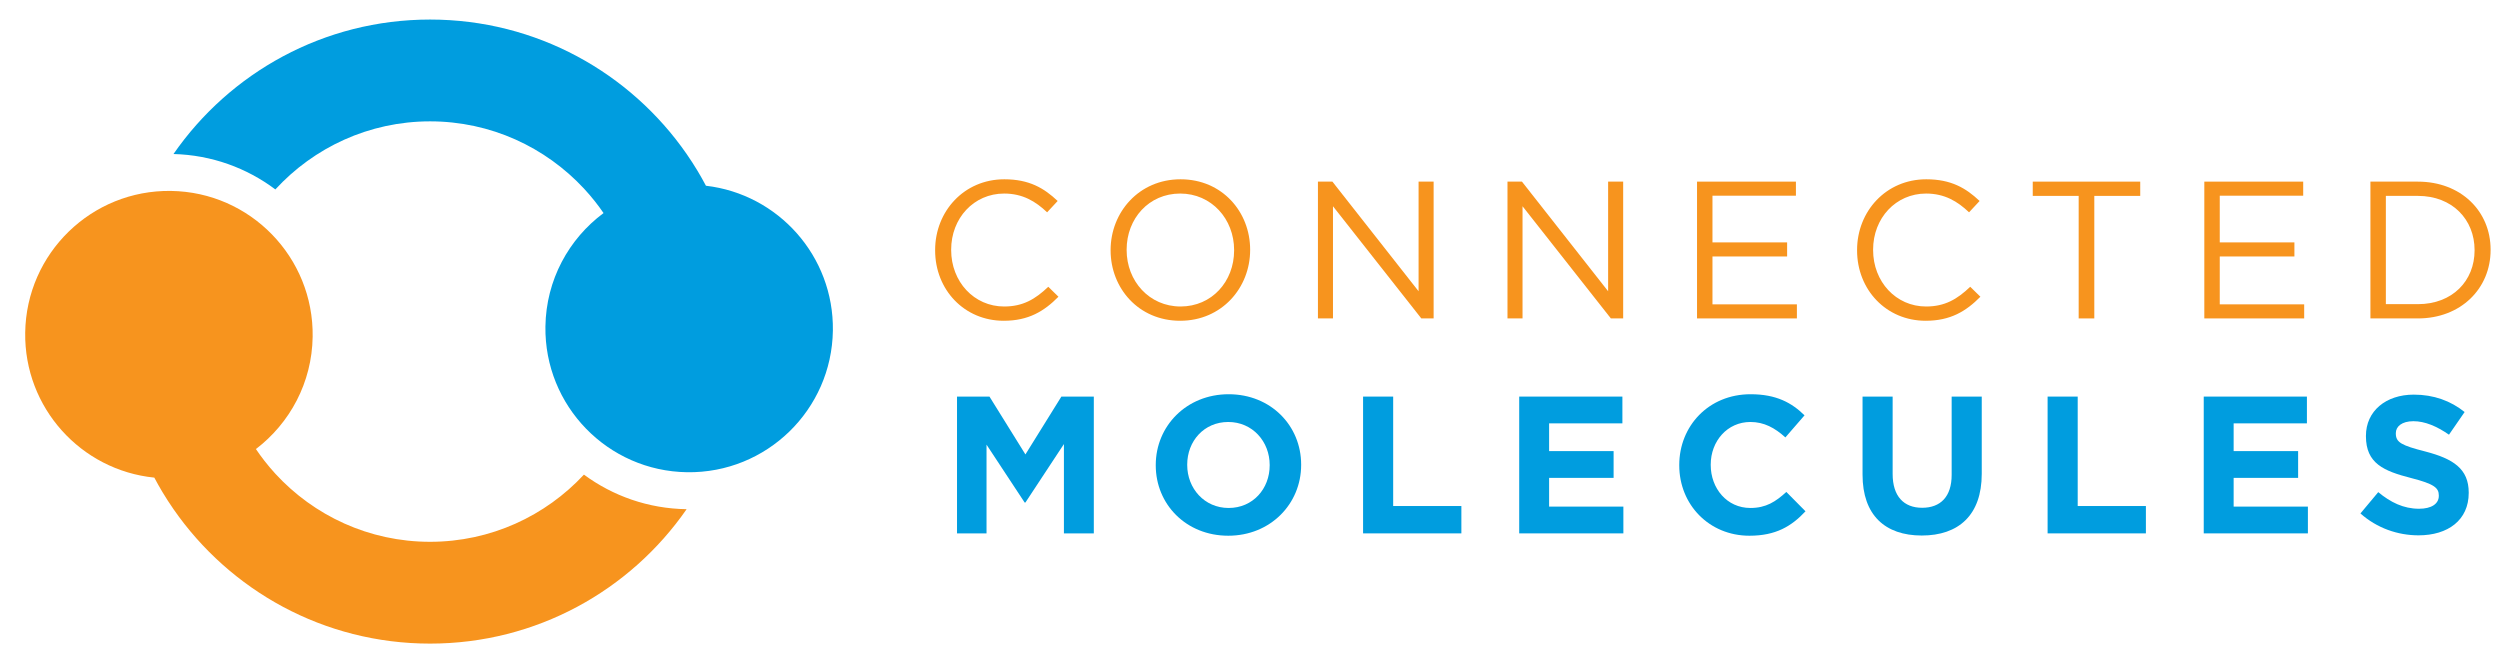 <?xml version="1.0" encoding="utf-8"?>
<!-- Generator: Adobe Illustrator 16.0.0, SVG Export Plug-In . SVG Version: 6.00 Build 0)  -->
<!DOCTYPE svg PUBLIC "-//W3C//DTD SVG 1.1//EN" "http://www.w3.org/Graphics/SVG/1.1/DTD/svg11.dtd">
<svg version="1.1" id="Layer_1" xmlns="http://www.w3.org/2000/svg" xmlns:xlink="http://www.w3.org/1999/xlink" x="0px" y="0px"
	 width="475px" height="124px" viewBox="0 0 475 124" enable-background="new 0 0 475 124" xml:space="preserve">
<g>
	<path fill="#F7941E" d="M177.675,47.58v-0.075c0-7.352,5.495-13.441,13.144-13.441c4.716,0,7.538,1.671,10.136,4.122l-2.005,2.153
		c-2.19-2.079-4.641-3.565-8.168-3.565c-5.755,0-10.062,4.679-10.062,10.657v0.074c0,6.016,4.344,10.729,10.062,10.729
		c3.564,0,5.904-1.373,8.391-3.749l1.931,1.893c-2.71,2.748-5.681,4.567-10.396,4.567C183.207,60.946,177.675,55.042,177.675,47.58"
		/>
	<path fill="#F7941E" d="M211.016,47.58v-0.075c0-7.166,5.384-13.441,13.292-13.441c7.909,0,13.219,6.201,13.219,13.367v0.074
		c0,7.166-5.384,13.441-13.293,13.441C216.326,60.946,211.016,54.746,211.016,47.58 M234.482,47.58v-0.075
		c0-5.903-4.307-10.731-10.248-10.731s-10.174,4.753-10.174,10.657v0.074c0,5.904,4.308,10.729,10.248,10.729
		C230.249,58.234,234.482,53.482,234.482,47.58"/>
	<polygon fill="#F7941E" points="250.408,34.509 253.156,34.509 269.53,55.339 269.53,34.509 272.389,34.509 272.389,60.5 
		270.05,60.5 253.267,39.188 253.267,60.5 250.408,60.5 	"/>
	<polygon fill="#F7941E" points="286.423,34.509 289.17,34.509 305.544,55.339 305.544,34.509 308.403,34.509 308.403,60.5 
		306.064,60.5 289.281,39.188 289.281,60.5 286.423,60.5 	"/>
	<polygon fill="#F7941E" points="322.437,34.509 341.225,34.509 341.225,37.182 325.369,37.182 325.369,46.056 339.553,46.056 
		339.553,48.729 325.369,48.729 325.369,57.827 341.41,57.827 341.41,60.5 322.437,60.5 	"/>
	<path fill="#F7941E" d="M352.845,47.58v-0.075c0-7.352,5.495-13.441,13.144-13.441c4.716,0,7.538,1.671,10.137,4.122l-2.006,2.153
		c-2.189-2.079-4.641-3.565-8.168-3.565c-5.755,0-10.062,4.679-10.062,10.657v0.074c0,6.016,4.344,10.729,10.062,10.729
		c3.564,0,5.904-1.373,8.392-3.749l1.931,1.893c-2.71,2.748-5.681,4.567-10.396,4.567C358.376,60.946,352.845,55.042,352.845,47.58"
		/>
	<polygon fill="#F7941E" points="394.948,37.22 386.222,37.22 386.222,34.509 406.644,34.509 406.644,37.22 397.918,37.22 
		397.918,60.501 394.948,60.501 	"/>
	<polygon fill="#F7941E" points="418.82,34.509 437.608,34.509 437.608,37.182 421.754,37.182 421.754,46.056 435.938,46.056 
		435.938,48.729 421.754,48.729 421.754,57.827 437.795,57.827 437.795,60.5 418.82,60.5 	"/>
	<path fill="#F7941E" d="M450.38,34.51h9.022c8.169,0,13.812,5.606,13.812,12.92v0.075c0,7.315-5.644,12.996-13.812,12.996h-9.022
		V34.51z M459.402,57.79c6.571,0,10.768-4.455,10.768-10.21v-0.075c0-5.755-4.196-10.285-10.768-10.285h-6.089v20.57H459.402z"/>
	<polygon fill="#009DDF" points="181.833,75.351 187.998,75.351 194.83,86.342 201.662,75.351 207.825,75.351 207.825,101.342 
		202.144,101.342 202.144,84.372 194.83,95.476 194.681,95.476 187.44,84.484 187.44,101.342 181.833,101.342 	"/>
	<path fill="#009DDF" d="M219.593,88.42v-0.074c0-7.389,5.829-13.441,13.85-13.441s13.775,5.979,13.775,13.366v0.075
		c0,7.389-5.829,13.441-13.85,13.441C225.349,101.787,219.593,95.809,219.593,88.42 M241.239,88.42v-0.074
		c0-4.455-3.267-8.169-7.872-8.169c-4.604,0-7.797,3.639-7.797,8.094v0.075c0,4.455,3.268,8.169,7.872,8.169
		C238.047,96.515,241.239,92.876,241.239,88.42"/>
	<polygon fill="#009DDF" points="258.985,75.351 264.703,75.351 264.703,96.144 277.661,96.144 277.661,101.342 258.985,101.342 	
		"/>
	<polygon fill="#009DDF" points="288.65,75.351 308.255,75.351 308.255,80.438 294.331,80.438 294.331,85.709 306.584,85.709 
		306.584,90.796 294.331,90.796 294.331,96.254 308.441,96.254 308.441,101.342 288.65,101.342 	"/>
	<path fill="#009DDF" d="M319.059,88.42v-0.074c0-7.389,5.568-13.441,13.552-13.441c4.901,0,7.835,1.634,10.248,4.011l-3.638,4.194
		c-2.007-1.818-4.049-2.933-6.647-2.933c-4.381,0-7.537,3.639-7.537,8.094v0.075c0,4.455,3.082,8.169,7.537,8.169
		c2.971,0,4.79-1.188,6.832-3.045l3.639,3.676c-2.673,2.859-5.644,4.642-10.656,4.642C324.739,101.787,319.059,95.883,319.059,88.42
		"/>
	<path fill="#009DDF" d="M353.884,90.202V75.351h5.718v14.702c0,4.233,2.116,6.425,5.607,6.425c3.49,0,5.606-2.116,5.606-6.238
		V75.351h5.718v14.666c0,7.872-4.418,11.732-11.399,11.732C358.154,101.749,353.884,97.852,353.884,90.202"/>
	<polygon fill="#009DDF" points="389.044,75.351 394.763,75.351 394.763,96.144 407.72,96.144 407.72,101.342 389.044,101.342 	"/>
	<polygon fill="#009DDF" points="418.71,75.351 438.314,75.351 438.314,80.438 424.391,80.438 424.391,85.709 436.644,85.709 
		436.644,90.796 424.391,90.796 424.391,96.254 438.5,96.254 438.5,101.342 418.71,101.342 	"/>
	<path fill="#009DDF" d="M448.485,97.554l3.379-4.047c2.34,1.931,4.79,3.156,7.76,3.156c2.341,0,3.751-0.928,3.751-2.451v-0.073
		c0-1.449-0.892-2.19-5.235-3.305c-5.236-1.337-8.614-2.785-8.614-7.946v-0.074c0-4.716,3.787-7.835,9.097-7.835
		c3.787,0,7.018,1.188,9.654,3.306l-2.971,4.306c-2.303-1.596-4.567-2.562-6.759-2.562c-2.189,0-3.341,1.003-3.341,2.266v0.074
		c0,1.708,1.114,2.265,5.607,3.416c5.271,1.373,8.243,3.268,8.243,7.798v0.074c0,5.16-3.938,8.057-9.543,8.057
		C455.577,101.713,451.604,100.339,448.485,97.554"/>
	<path fill="#F7941E" d="M110.948,90.178c-7.298,7.846-17.7,12.765-29.234,12.765c-11.618,0-22.09-4.989-29.395-12.934
		c-0.729-0.793-1.421-1.618-2.084-2.468c-0.563-0.721-1.098-1.464-1.612-2.222c6.445-4.908,10.657-12.616,10.782-21.345
		c0.215-15.083-11.837-27.483-26.919-27.698C17.403,36.06,5.003,48.112,4.788,63.194C4.584,77.472,15.375,89.338,29.32,90.748
		c0.495,0.933,1.008,1.854,1.551,2.755c0.662,1.103,1.361,2.18,2.091,3.233c10.703,15.437,28.545,25.549,48.751,25.549
		c20.203,0,38.041-10.108,48.745-25.539C123.167,96.643,116.427,94.221,110.948,90.178"/>
	<path fill="#009DDF" d="M134.127,35.29c-0.499-0.941-1.017-1.871-1.564-2.781c-0.666-1.109-1.369-2.194-2.105-3.255
		C119.754,13.823,101.917,3.715,81.713,3.715c-20.206,0-38.048,10.112-48.751,25.549c7.246,0.185,13.932,2.655,19.356,6.727
		c7.306-7.944,17.778-12.934,29.395-12.934c11.534,0,21.936,4.92,29.234,12.765c0.735,0.789,1.435,1.61,2.104,2.456
		c0.566,0.716,1.105,1.452,1.622,2.204c-6.594,4.897-10.916,12.697-11.043,21.544c-0.215,15.083,11.837,27.483,26.919,27.698
		c15.082,0.216,27.482-11.836,27.698-26.917C158.448,48.67,147.874,36.889,134.127,35.29"/>
</g>
</svg>
